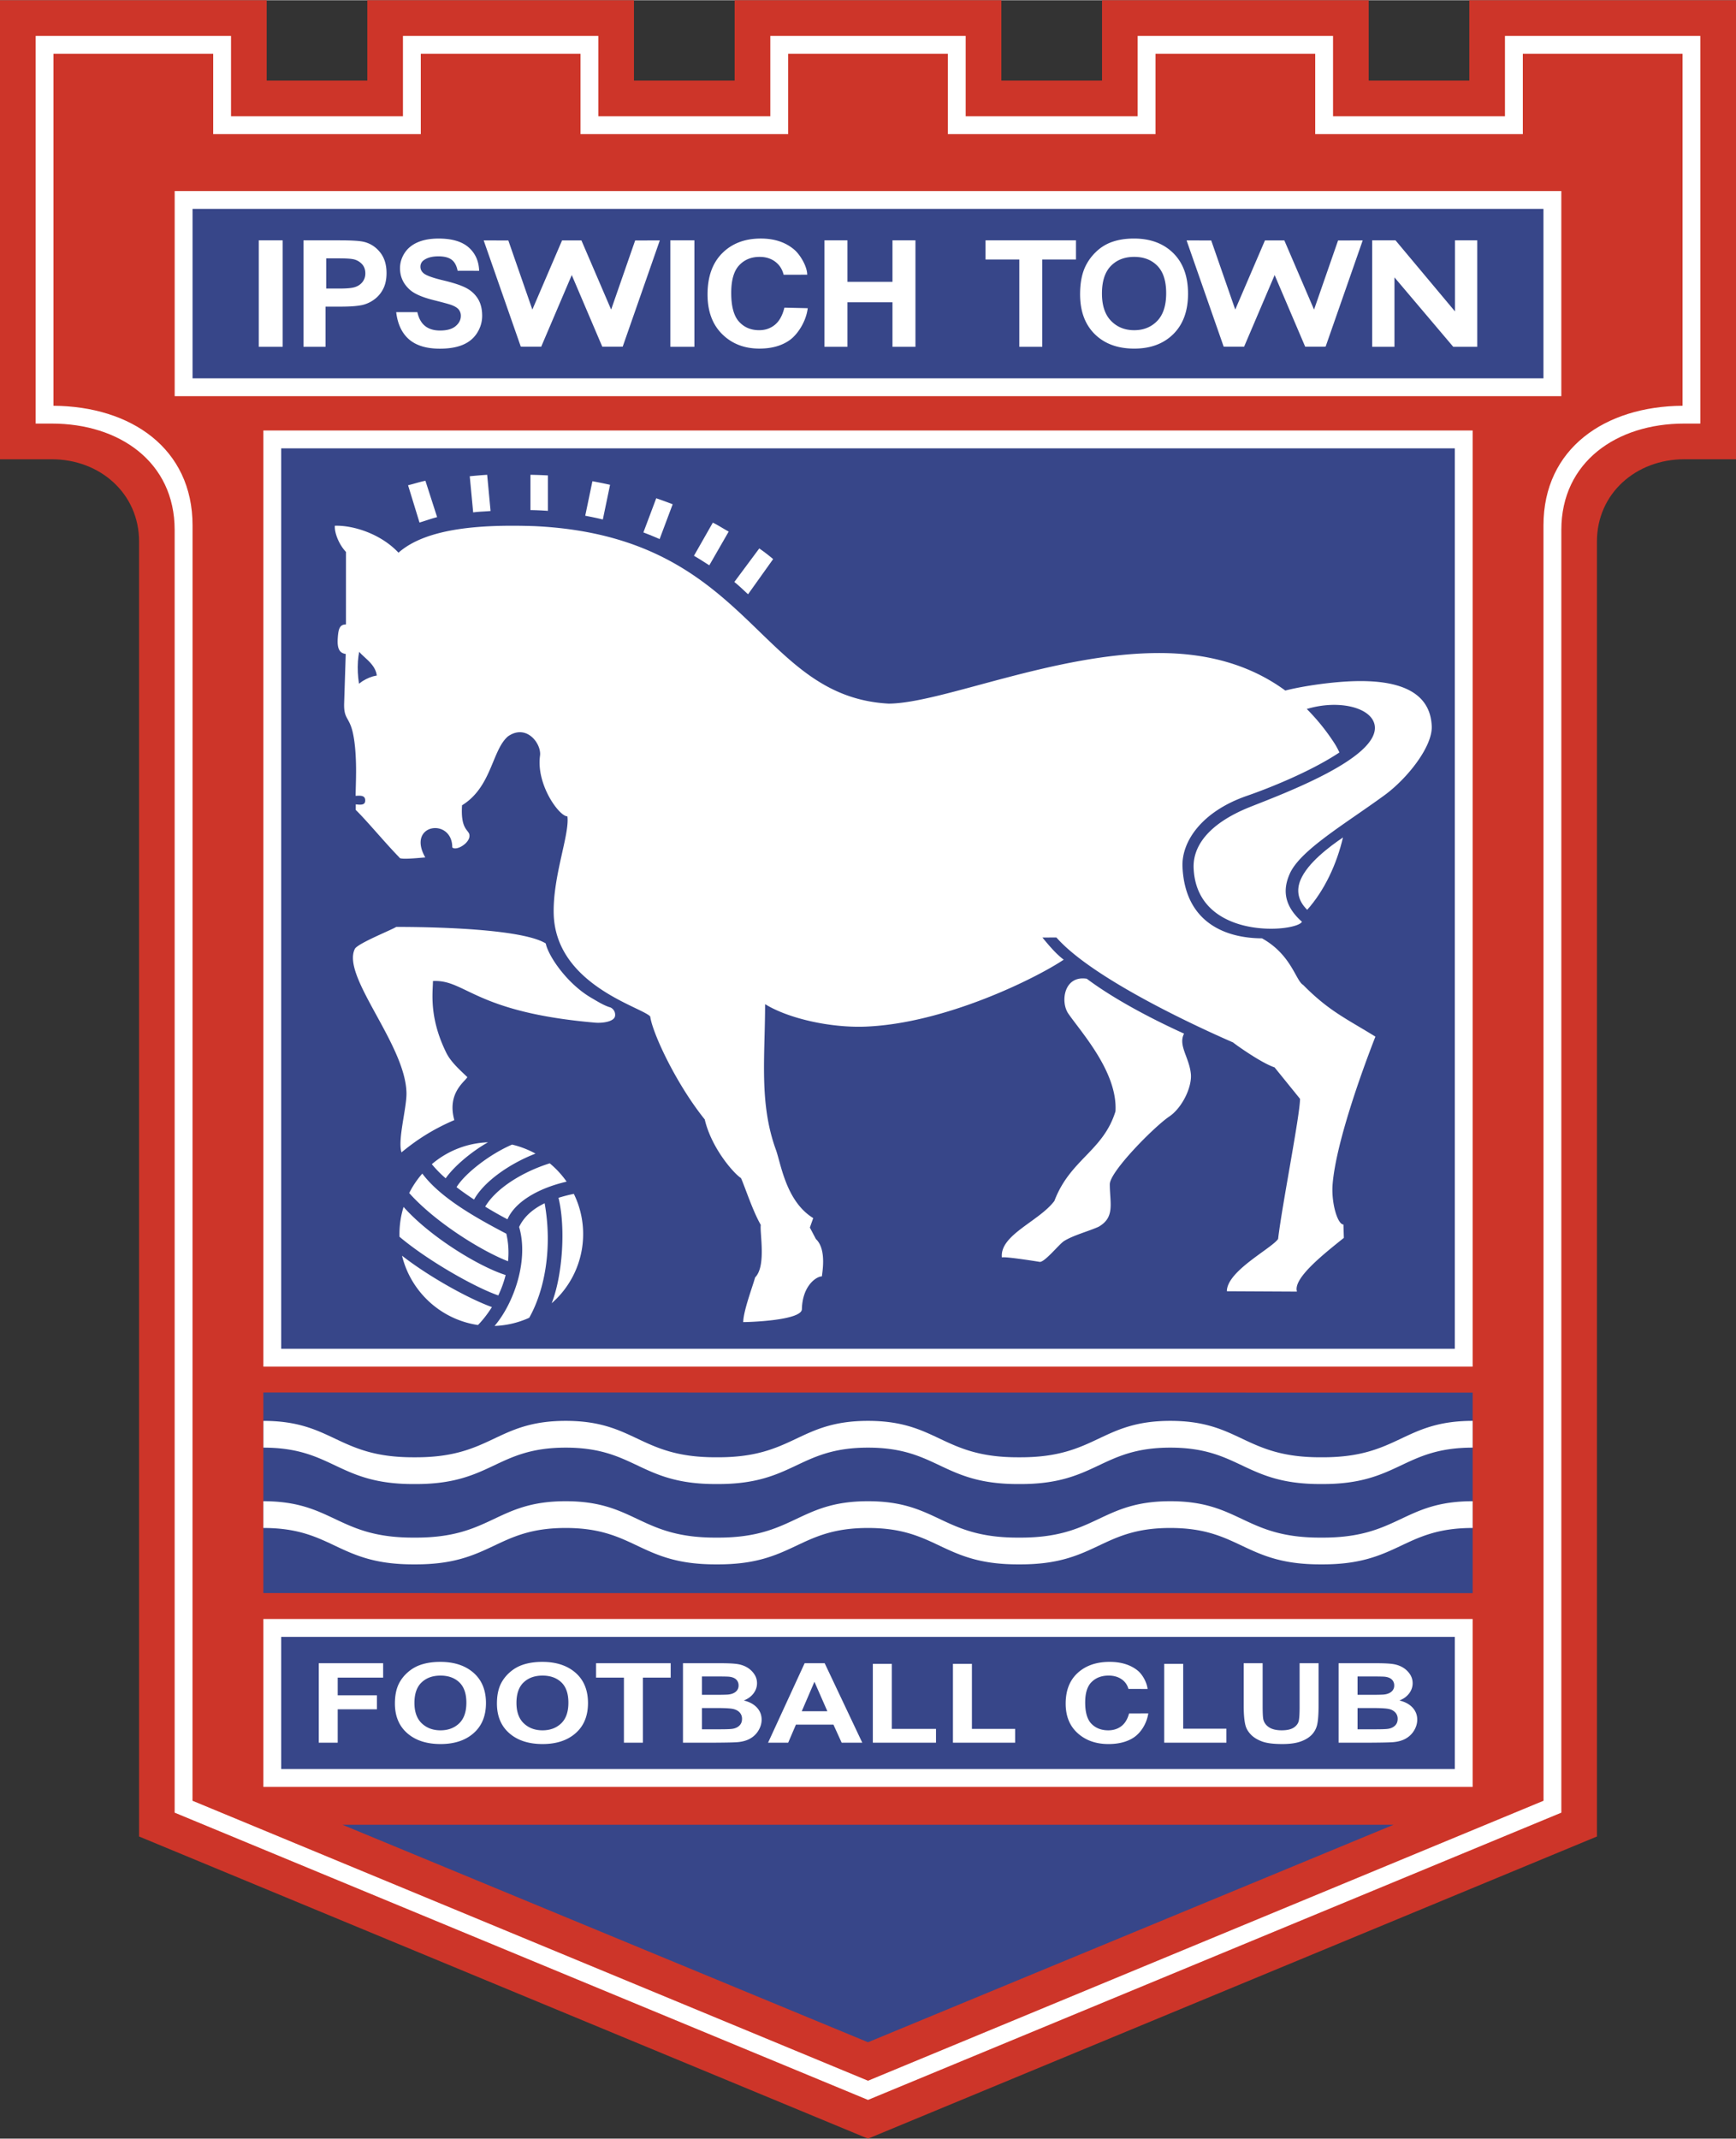 <svg xmlns="http://www.w3.org/2000/svg" width="2030" height="2500" viewBox="0 0 173.235 213.299"><rect x="0" y="0" width="173.235" height="213.299" fill="#333333" stroke="none"/><path d="M99.926 0v8.018h10.046V0h26.61v8.018h10.04V0h26.613v45.788h-5.167c-4.798 0-8.71 3.402-8.71 8.204v129.169l-72.74 30.138-72.74-30.138V53.992c0-4.802-3.913-8.204-8.71-8.204H0V0h26.613v8.018h10.04V0h26.61v8.018h10.046V0h26.617z" fill="#cd3529"/><path d="M19.214 52.381c0-7.681-6.152-11.877-13.876-11.929V5.34h15.937v8.017h20.716V5.34h15.935v8.017h20.726V5.34h15.932v8.017h20.727V5.34h15.935v8.017h20.716V5.34h15.937v35.112c-7.724.052-13.876 4.248-13.876 11.929l.006 127.214-67.41 27.927-67.41-27.927.005-127.214zM76.871 3.56v8.018H59.706V3.56H40.21v8.018H23.054V3.56H3.56v38.668h1.607c6.751 0 12.257 3.833 12.261 10.594v127.96l69.189 28.653 69.189-28.653V52.822c.004-6.76 5.51-10.594 12.261-10.594h1.607V3.56h-19.495v8.018h-17.155V3.56h-19.497v8.018H96.364V3.56H76.871z" fill="#fff"/><path d="M26.281 136.293V42.919h120.674v93.374H26.281z" fill="#fff"/><path d="M28.06 134.513V44.699h117.116v89.814H28.06z" fill="#374689"/><path d="M17.431 39.495V19.033h138.373v20.461H17.431v.001z" fill="#fff"/><path d="M154.021 37.715V20.811H19.214v16.904h134.807zM26.281 138.874c40.232 0 80.44.01 120.674.01v20.004c-40.233 0-80.442-.009-120.674-.009v-20.005z" fill="#374689"/><path d="M26.281 161.465l120.674.001v16.749l-120.674-.001v-16.749z" fill="#fff"/><path d="M28.06 163.248v13.183l117.116.001v-13.183l-117.116-.001z" fill="#374689"/><path d="M88.692 70.162c-13.241-.709-13.698-16.675-35.34-17.704-4.945-.165-10.689.084-13.587 2.649-1.776-1.896-4.536-2.747-6.349-2.688-.056.674.39 1.855 1.11 2.613l-.002 7.234c-.642-.007-.758.475-.818 1.347-.069.993.126 1.504.795 1.596l-.158 4.907c-.052 1.617.504 1.345.864 2.945.205.909.289 1.983.318 3.104.028 1.122-.022 2.094-.039 3.196.559-.041.998-.033.955.521-.028.361-.34.4-.939.327l-.002.558c1.044 1.006 2.958 3.317 4.356 4.744 0 .275 2.308-.004 2.583-.004-1.916-3.367 2.693-4.007 2.693-1.003.399.4 1.88-.487 1.703-1.294-.104-.474-.883-.542-.728-2.907 2.975-1.831 2.976-5.513 4.594-6.883 1.867-1.277 3.347.774 3.188 1.934-.397 2.89 1.913 6.055 2.732 6.055.233 1.788-1.445 5.911-1.369 9.667.145 7.174 8.879 9.371 9.634 10.298.217 1.625 2.548 6.664 5.439 10.264.668 2.85 2.873 5.366 3.618 5.851.421.94 1.164 3.262 1.974 4.667-.114.803.565 4.104-.565 5.242-.233.866-1.175 3.345-1.186 4.455.825 0 5.854-.196 5.854-1.296.059-2.35 1.451-3.265 2.001-3.265 0-.275.512-2.681-.603-3.724l-.602-1.145.334-.944c-2.72-1.673-3.217-5.424-3.723-6.815-1.694-4.659-1.079-9.302-1.079-14.526 2.335 1.445 6.537 2.375 9.999 2.243 7.974-.304 17.078-4.85 19.801-6.679-.642-.477-1.274-1.166-2.125-2.208l1.394-.006c4.392 4.99 18.784 10.94 17.645 10.481-.084-.034 2.695 1.999 4.125 2.475l2.542 3.138c0 1.606-1.792 10.601-2.188 13.979-.671.967-5.112 3.2-5.112 5.214l6.995.036c-.414-1.306 2.569-3.67 4.678-5.359l-.04-1.333c-.584 0-1.239-2.165-1.078-4.057.337-3.972 2.745-10.788 4.268-14.685-2.93-1.808-4.649-2.557-7.208-5.153-.744-.422-1.177-3.024-4.109-4.65-3.489-.012-7.676-1.459-7.933-7.123-.115-2.516 1.905-5.532 6.443-7.097 2.166-.747 6.365-2.422 9.213-4.32a6.85 6.85 0 0 0-.49-.909 21.007 21.007 0 0 0-2.764-3.429c3.218-.97 6.512-.144 6.78 1.658.472 3.252-9.229 6.833-12.431 8.11-4.051 1.616-5.744 3.849-5.64 6.131.33 7.238 10.251 6.375 10.809 5.325-2.022-1.794-1.792-3.467-1.233-4.757 1.021-2.365 5.491-4.964 9.459-7.858 2.288-1.669 4.8-4.849 4.725-6.875-.142-3.798-3.897-4.606-7.674-4.51-2.125.054-5.069.458-6.94.936-3.67-2.686-7.981-3.719-12.428-3.739-10.535-.05-21.829 5.003-27.139 5.045z" fill="#fff"/><path d="M130.445 90.728c1.729-1.936 2.947-4.553 3.571-7.22-1.367.933-3.525 2.541-4.236 4.236-.41.98-.31 2.03.665 2.984z" fill="#fff"/><path d="M35.74 64.384c-.381 1.258-.367 2.914-.064 4.341.297-.552 1.522-1.159 2.185-1.133 0-1.688-1.898-2.385-1.997-3.105l-.124-.103z" fill="#374689" stroke="#fff" stroke-width=".491"/><path d="M99.983 125.424c-.059-.179 3.069.305 3.785.424.516 0 1.903-1.741 2.399-2.072.955-.596 2.386-.954 3.459-1.432 1.67-.954 1.12-2.349 1.12-4.257.036-1.286 4.439-5.729 5.927-6.735 1.31-.884 2.285-2.957 2.163-4.247-.157-1.658-1.293-2.845-.679-4.027-2.562-1.162-6.658-3.194-9.708-5.475-2.267-.358-2.662 2.293-1.834 3.49 1.317 1.903 4.92 5.842 4.699 9.735-1.227 3.971-4.527 4.796-6.096 8.936-1.521 2.038-5.505 3.405-5.235 5.66zM40.066 114.922c1.277-1.049 2.865-2.188 5.27-3.22-.739-2.668 1.019-3.807 1.303-4.282-.683-.661-1.635-1.484-2.1-2.425-1.764-3.572-1.336-6.066-1.336-7.162 3.269-.177 4.123 3.114 16.204 4.151.67.057 1.854-.081 1.965-.643a.8.8 0 0 0-.464-.878c-.61-.169-1.313-.611-1.906-.957-2.392-1.392-4.271-4.129-4.544-5.425-2.153-1.33-9.799-1.647-14.92-1.647-.418.284-3.854 1.645-4.129 2.195-1.363 2.727 5.086 9.552 5.153 14.388.021 1.498-.9 4.694-.496 5.905zM77.151 55.745a17.717 17.717 0 0 0-1.384-1.063l-2.489 3.347c.486.377.961.856 1.371 1.223l2.502-3.507zM72.716 53c-.501-.267-1.047-.632-1.583-.891l-1.884 3.306c.521.294 1.051.647 1.532.95L72.716 53zM67.126 50.275a53.327 53.327 0 0 0-1.64-.599l-1.282 3.409c.551.21 1.091.431 1.619.662l1.303-3.472zM60.878 48.335a39.836 39.836 0 0 0-1.761-.357L58.4 51.42c.574.11 1.196.236 1.757.375l.721-3.46zM54.678 47.4a43.746 43.746 0 0 0-1.745-.064v3.519c.594.01 1.175.036 1.745.077V47.4zM48.614 47.336c-.575.038-1.154.086-1.738.145l.342 3.608c.587-.088 1.167-.085 1.736-.143l-.34-3.61zM42.452 47.932c-.571.111-1.167.313-1.732.447l1.142 3.719c.569-.168 1.205-.398 1.758-.538l-1.168-3.628z" fill="#fff"/><path d="M86.618 203.683L34.172 181.99h104.891l-52.445 21.693z" fill="#374689"/><path d="M25.822 34.567V23.951h2.388v10.616h-2.388zm4.464 0V23.951h3.548c1.354 0 2.099.055 2.511.159.631.16 1.161.505 1.587 1.04.426.533.64 1.222.64 2.067 0 .652-.124 1.199-.37 1.644a2.92 2.92 0 0 1-.937 1.045 3.199 3.199 0 0 1-1.156.505c-.531.104-1.163.152-2.172.152h-1.453v4.004h-2.198zm2.266-8.82v3.013h1.255c.904 0 1.371-.056 1.675-.167.305-.111.542-.284.715-.521.174-.237.26-.511.26-.824 0-.388-.12-.706-.363-.957a1.631 1.631 0 0 0-.922-.471c-.273-.047-.685-.073-1.512-.073h-1.108zm6.984 5.367l2.112-.001c.135.603.375 1.042.721 1.34.381.328.897.493 1.544.493.686 0 1.204-.146 1.552-.437.348-.293.521-.634.521-1.025a.973.973 0 0 0-.219-.641c-.148-.177-.402-.33-.767-.46-.25-.087-.818-.241-1.707-.464-1.143-.283-1.945-.633-2.405-1.049-.647-.584-.971-1.296-.971-2.137 0-.54.153-1.045.457-1.517.306-.471.744-.829 1.318-1.075.572-.247 1.266-.369 2.076-.369 1.325 0 2.322.292 2.991.875.669.586 1.021 1.365 1.055 2.339l-2.149-.002c-.098-.493-.288-.857-.568-1.08-.3-.24-.75-.358-1.351-.358-.62 0-1.104.128-1.454.384a.772.772 0 0 0-.337.658c0 .252.105.467.315.645.269.227.922.464 1.959.71 1.036.247 1.802.5 2.3.764.497.263.884.623 1.166 1.079.28.456.42 1.02.42 1.69 0 .608-.168 1.177-.503 1.71-.335.53-.811.925-1.426 1.184-.614.258-1.378.387-2.296.387-1.334 0-2.359-.311-3.074-.93-.714-.622-1.14-1.527-1.28-2.713zm27.359 3.453V23.951h2.401v10.616h-2.401zm11.38-3.902l2.327.054c-.153 1.326-1.01 2.624-1.804 3.187-.792.562-1.798.843-3.018.843-1.508 0-2.747-.482-3.719-1.446-.97-.962-1.456-2.278-1.456-3.951 0-1.766.488-3.138 1.463-4.115.976-.979 2.261-1.466 3.852-1.466 1.389 0 2.517.385 3.386 1.151.515.455 1.236 1.584 1.246 2.456l-2.354.005c-.135-.55-.415-.984-.841-1.303s-.944-.479-1.553-.479c-.841 0-1.525.282-2.049.847-.525.565-.787 1.479-.787 2.746 0 1.342.26 2.296.775 2.866.516.571 1.188.854 2.015.854.609 0 1.132-.18 1.573-.543.438-.36.754-.93.944-1.706zm3.999 3.902V23.951h2.292v4.137h4.494v-4.137h2.292v10.616H89.06v-4.436h-4.494v4.436h-2.292zm19.441 0v-8.705h-3.37v-1.911h9.026v1.911h-3.364v8.705h-2.292zm8.249-5.315c0 1.201.303 2.113.908 2.732.606.621 1.375.93 2.308.93s1.698-.307 2.296-.923c.597-.615.896-1.539.896-2.77 0-1.216-.292-2.125-.874-2.724-.581-.596-1.355-.897-2.318-.897-.965 0-1.741.303-2.33.909-.59.608-.886 1.521-.886 2.743zm-2.182.073c0-1.081.167-1.991.506-2.723a4.935 4.935 0 0 1 1.036-1.455 4.38 4.38 0 0 1 1.435-.957c.692-.278 1.49-.419 2.394-.419 1.637 0 2.946.484 3.929 1.456.981.969 1.472 2.319 1.472 4.048 0 1.713-.488 3.052-1.462 4.021-.974.969-2.277 1.454-3.908 1.454-1.652 0-2.965-.483-3.939-1.446-.975-.964-1.463-2.291-1.463-3.979zm29.149 5.242V23.951h2.327l5.936 7.09v-7.09h2.221v10.616h-2.398l-5.864-6.922v6.922h-2.222zm-9.724-7.129l-.011-.036-.01.036-3.039 7.124-2.036-.005-3.702-10.598 2.458.002 2.398 6.897 2.964-6.899h1.935l2.964 6.899 2.398-6.897 2.457-.002-3.702 10.598-2.035.005-3.039-7.124zm-70.141 0l-.01-.036-.011.036-3.04 7.124-2.035-.005-3.703-10.598 2.458.002 2.398 6.897 2.964-6.899h1.934l2.964 6.899 2.398-6.897 2.458-.002-3.703 10.598-2.035.005-3.037-7.124zM31.81 173.802v-7.925h6.423v1.436H33.7v1.763h3.912v1.396H33.7v3.331h-1.89v-.001zm7.598-3.913c0-.807.142-1.485.427-2.033a3.76 3.76 0 0 1 .873-1.086 3.722 3.722 0 0 1 1.211-.714c.584-.209 1.256-.312 2.019-.312 1.381 0 2.485.361 3.314 1.086.828.724 1.242 1.731 1.242 3.022 0 1.279-.411 2.279-1.233 3.002-.821.724-1.92 1.085-3.296 1.085-1.394 0-2.501-.36-3.323-1.08-.824-.718-1.234-1.71-1.234-2.97zm1.948-.054c0 .896.246 1.578.735 2.04.491.463 1.112.695 1.866.695s1.373-.23 1.857-.689c.482-.459.725-1.148.725-2.067 0-.908-.236-1.586-.707-2.033-.47-.446-1.097-.67-1.875-.67-.78 0-1.408.226-1.884.678-.478.451-.717 1.134-.717 2.046zm8.233.054c0-.807.142-1.485.427-2.033a3.76 3.76 0 0 1 .873-1.086 3.712 3.712 0 0 1 1.211-.714c.584-.209 1.256-.312 2.019-.312 1.381 0 2.485.361 3.315 1.086.828.724 1.241 1.731 1.241 3.022 0 1.279-.41 2.279-1.233 3.002-.821.724-1.92 1.085-3.296 1.085-1.394 0-2.501-.36-3.322-1.08-.825-.718-1.235-1.71-1.235-2.97zm1.948-.054c0 .896.245 1.578.735 2.04.491.463 1.112.695 1.866.695s1.373-.23 1.857-.689c.482-.459.725-1.148.725-2.067 0-.908-.235-1.586-.707-2.033-.47-.446-1.096-.67-1.875-.67-.78 0-1.408.226-1.885.678-.477.451-.716 1.134-.716 2.046zm10.724 3.967v-6.49h-2.78v-1.436h7.446v1.436h-2.775v6.49h-1.891zm5.892-7.925h3.745c.741 0 1.294.026 1.659.079.363.053.69.162.977.327.288.166.528.388.72.663.191.276.288.584.288.928 0 .371-.119.711-.354 1.021-.238.31-.559.543-.962.698.571.141 1.009.38 1.317.719.306.338.459.736.459 1.194 0 .36-.1.711-.298 1.052a2.224 2.224 0 0 1-.811.815c-.344.205-.766.329-1.268.376-.315.029-1.076.047-2.282.054h-3.189v-7.926h-.001zm1.892 1.32v1.832h1.24c.738 0 1.194-.01 1.375-.028.324-.032.577-.127.764-.284a.77.77 0 0 0 .278-.619.792.792 0 0 0-.24-.598c-.161-.152-.398-.245-.712-.278-.188-.018-.727-.026-1.618-.026h-1.087v.001zm0 3.151v2.119h1.752c.68 0 1.112-.017 1.296-.048.281-.043.51-.148.687-.317.176-.167.266-.392.266-.673a.916.916 0 0 0-.204-.604c-.137-.166-.334-.287-.592-.363-.257-.076-.816-.114-1.677-.114h-1.528zm16.001 3.454h-2.058l-.819-1.8h-3.744l-.772 1.8h-2.007l3.648-7.925h2.001l3.751 7.925zm-3.483-3.135l-1.291-2.941-1.265 2.941h2.556zm4.537 3.135v-7.86h1.893v6.487h4.41v1.373H87.1zm7.994 0v-7.86h1.893v6.487h4.313v1.373h-6.206zm17.575-2.913l1.919-.004c-.182 1.134-.832 2.004-1.487 2.424-.654.42-1.484.63-2.49.63-1.244 0-2.266-.36-3.067-1.08-.8-.718-1.201-1.701-1.201-2.949 0-1.319.402-2.343 1.208-3.073.805-.73 1.865-1.094 3.176-1.094 1.146 0 2.076.287 2.792.859.425.339.901 1.08 1.001 1.843l-1.916-.005a1.66 1.66 0 0 0-.694-.973c-.352-.238-.778-.357-1.281-.357-.693 0-1.258.21-1.69.633-.434.422-.649 1.104-.649 2.049 0 1.002.214 1.715.64 2.14.425.426.98.638 1.662.638.502 0 .934-.134 1.297-.406.363-.27.623-.695.78-1.275zm3.508 2.913v-7.86h1.893v6.468h4.313v1.392h-6.206zm7.931-7.925h1.891v4.292c0 .681.024 1.122.07 1.325.082.324.275.585.58.781.304.196.721.294 1.25.294.536 0 .94-.093 1.214-.278.272-.186.437-.414.493-.684.054-.27.081-.719.081-1.346v-4.384h1.893v4.163c0 .952-.052 1.624-.153 2.016a2.12 2.12 0 0 1-.566.995c-.275.27-.641.486-1.103.646-.46.161-1.06.241-1.801.241-.896 0-1.575-.087-2.035-.263-.463-.175-.828-.401-1.096-.681s-.445-.572-.53-.879c-.125-.454-.187-1.124-.187-2.011v-4.227h-.001zm9.471 0h3.744c.741 0 1.294.026 1.659.079.363.053.69.162.977.327.288.166.528.388.72.663.191.276.288.584.288.928 0 .371-.12.711-.354 1.021-.237.31-.559.543-.962.698.57.141 1.009.38 1.316.719.306.338.459.736.459 1.194 0 .36-.1.711-.297 1.052a2.234 2.234 0 0 1-.812.815c-.344.205-.766.329-1.268.376-.316.029-1.077.047-2.282.054h-3.188v-7.926zm1.891 1.32v1.832h1.24c.738 0 1.194-.01 1.375-.028.324-.032.577-.127.764-.284a.77.77 0 0 0 .278-.619.79.79 0 0 0-.241-.598c-.16-.152-.397-.245-.712-.278-.188-.018-.726-.026-1.617-.026h-1.087v.001zm0 3.151v2.119h1.752c.68 0 1.113-.017 1.296-.048.281-.043.51-.148.687-.317.177-.167.267-.392.267-.673a.916.916 0 0 0-.204-.604 1.175 1.175 0 0 0-.592-.363c-.257-.076-.817-.114-1.677-.114h-1.529zM48.697 113.917a9.124 9.124 0 0 0-5.605 2.184 11.5 11.5 0 0 0 1.382 1.408c.798-1.146 2.506-2.622 4.223-3.592zm-6.555 3.121a9.231 9.231 0 0 0-1.308 1.939c2.555 2.872 7.161 5.761 9.863 6.806a8.37 8.37 0 0 0-.17-2.747c-3.142-1.644-6.581-3.59-8.385-5.998zm-1.869 3.326a9.082 9.082 0 0 0-.407 2.976c2.762 2.333 7.445 5.013 9.858 5.851.303-.638.556-1.322.733-2.035-2.603-.814-7.499-3.769-10.184-6.792zm-.154 4.865c.872 3.594 3.871 6.371 7.579 6.914.486-.5.963-1.107 1.39-1.791-2.255-.803-6.25-2.998-8.969-5.123zm9.233 7.005a9.095 9.095 0 0 0 3.46-.815c1.575-2.797 2.321-7.039 1.537-11.421-1.214.588-2.073 1.367-2.547 2.365.988 3.318-.531 7.633-2.45 9.871zm5.7-2.263a9.148 9.148 0 0 0 3.14-6.896 9.094 9.094 0 0 0-.93-4.015c-.546.113-1.056.245-1.53.395.738 3.024.394 7.785-.68 10.516zm1.491-12.129a9.245 9.245 0 0 0-1.684-1.827c-2.67.834-5.344 2.469-6.441 4.321.824.504 1.599.937 2.223 1.262.71-1.654 2.91-3.062 5.902-3.756zm-3.106-2.796a9.158 9.158 0 0 0-2.338-.899c-2.212.947-4.698 2.868-5.541 4.246.562.43 1.156.845 1.748 1.235.992-1.8 3.556-3.587 6.131-4.582zM146.955 152.386c-6.983 0-7.407 3.68-15.088 3.631-7.681.049-8.1-3.631-15.083-3.631-6.983 0-7.403 3.681-15.083 3.631-7.681.049-8.1-3.631-15.085-3.631-6.986 0-7.405 3.68-15.086 3.631-7.681.049-8.101-3.631-15.083-3.631s-7.402 3.681-15.083 3.631c-7.681.049-8.1-3.631-15.083-3.631v-2.669c6.983 0 7.403 3.681 15.083 3.631 7.681.05 8.1-3.631 15.083-3.631 6.982 0 7.402 3.681 15.083 3.631 7.681.049 8.1-3.631 15.086-3.631 6.985 0 7.404 3.681 15.085 3.631 7.68.05 8.1-3.631 15.083-3.631 6.982 0 7.402 3.681 15.083 3.631 7.681.049 8.104-3.631 15.088-3.631v2.669zm0-10.682c-6.983 0-7.403 3.681-15.083 3.631-7.681.049-8.1-3.631-15.083-3.631-6.983 0-7.402 3.681-15.083 3.632-7.681.049-8.1-3.631-15.085-3.632-6.986 0-7.405 3.681-15.085 3.631-7.681.049-8.101-3.631-15.083-3.631-6.982 0-7.402 3.681-15.083 3.632-7.681.049-8.101-3.631-15.084-3.631v2.669c6.983 0 7.403 3.681 15.084 3.631 7.681.05 8.1-3.631 15.083-3.631 6.983 0 7.403 3.68 15.083 3.63 7.681.05 8.1-3.63 15.085-3.63 6.985 0 7.405 3.681 15.085 3.631 7.681.05 8.1-3.631 15.083-3.631 6.982 0 7.402 3.68 15.083 3.63 7.681.05 8.1-3.63 15.083-3.63v-2.67z" fill="#fff"/></svg>